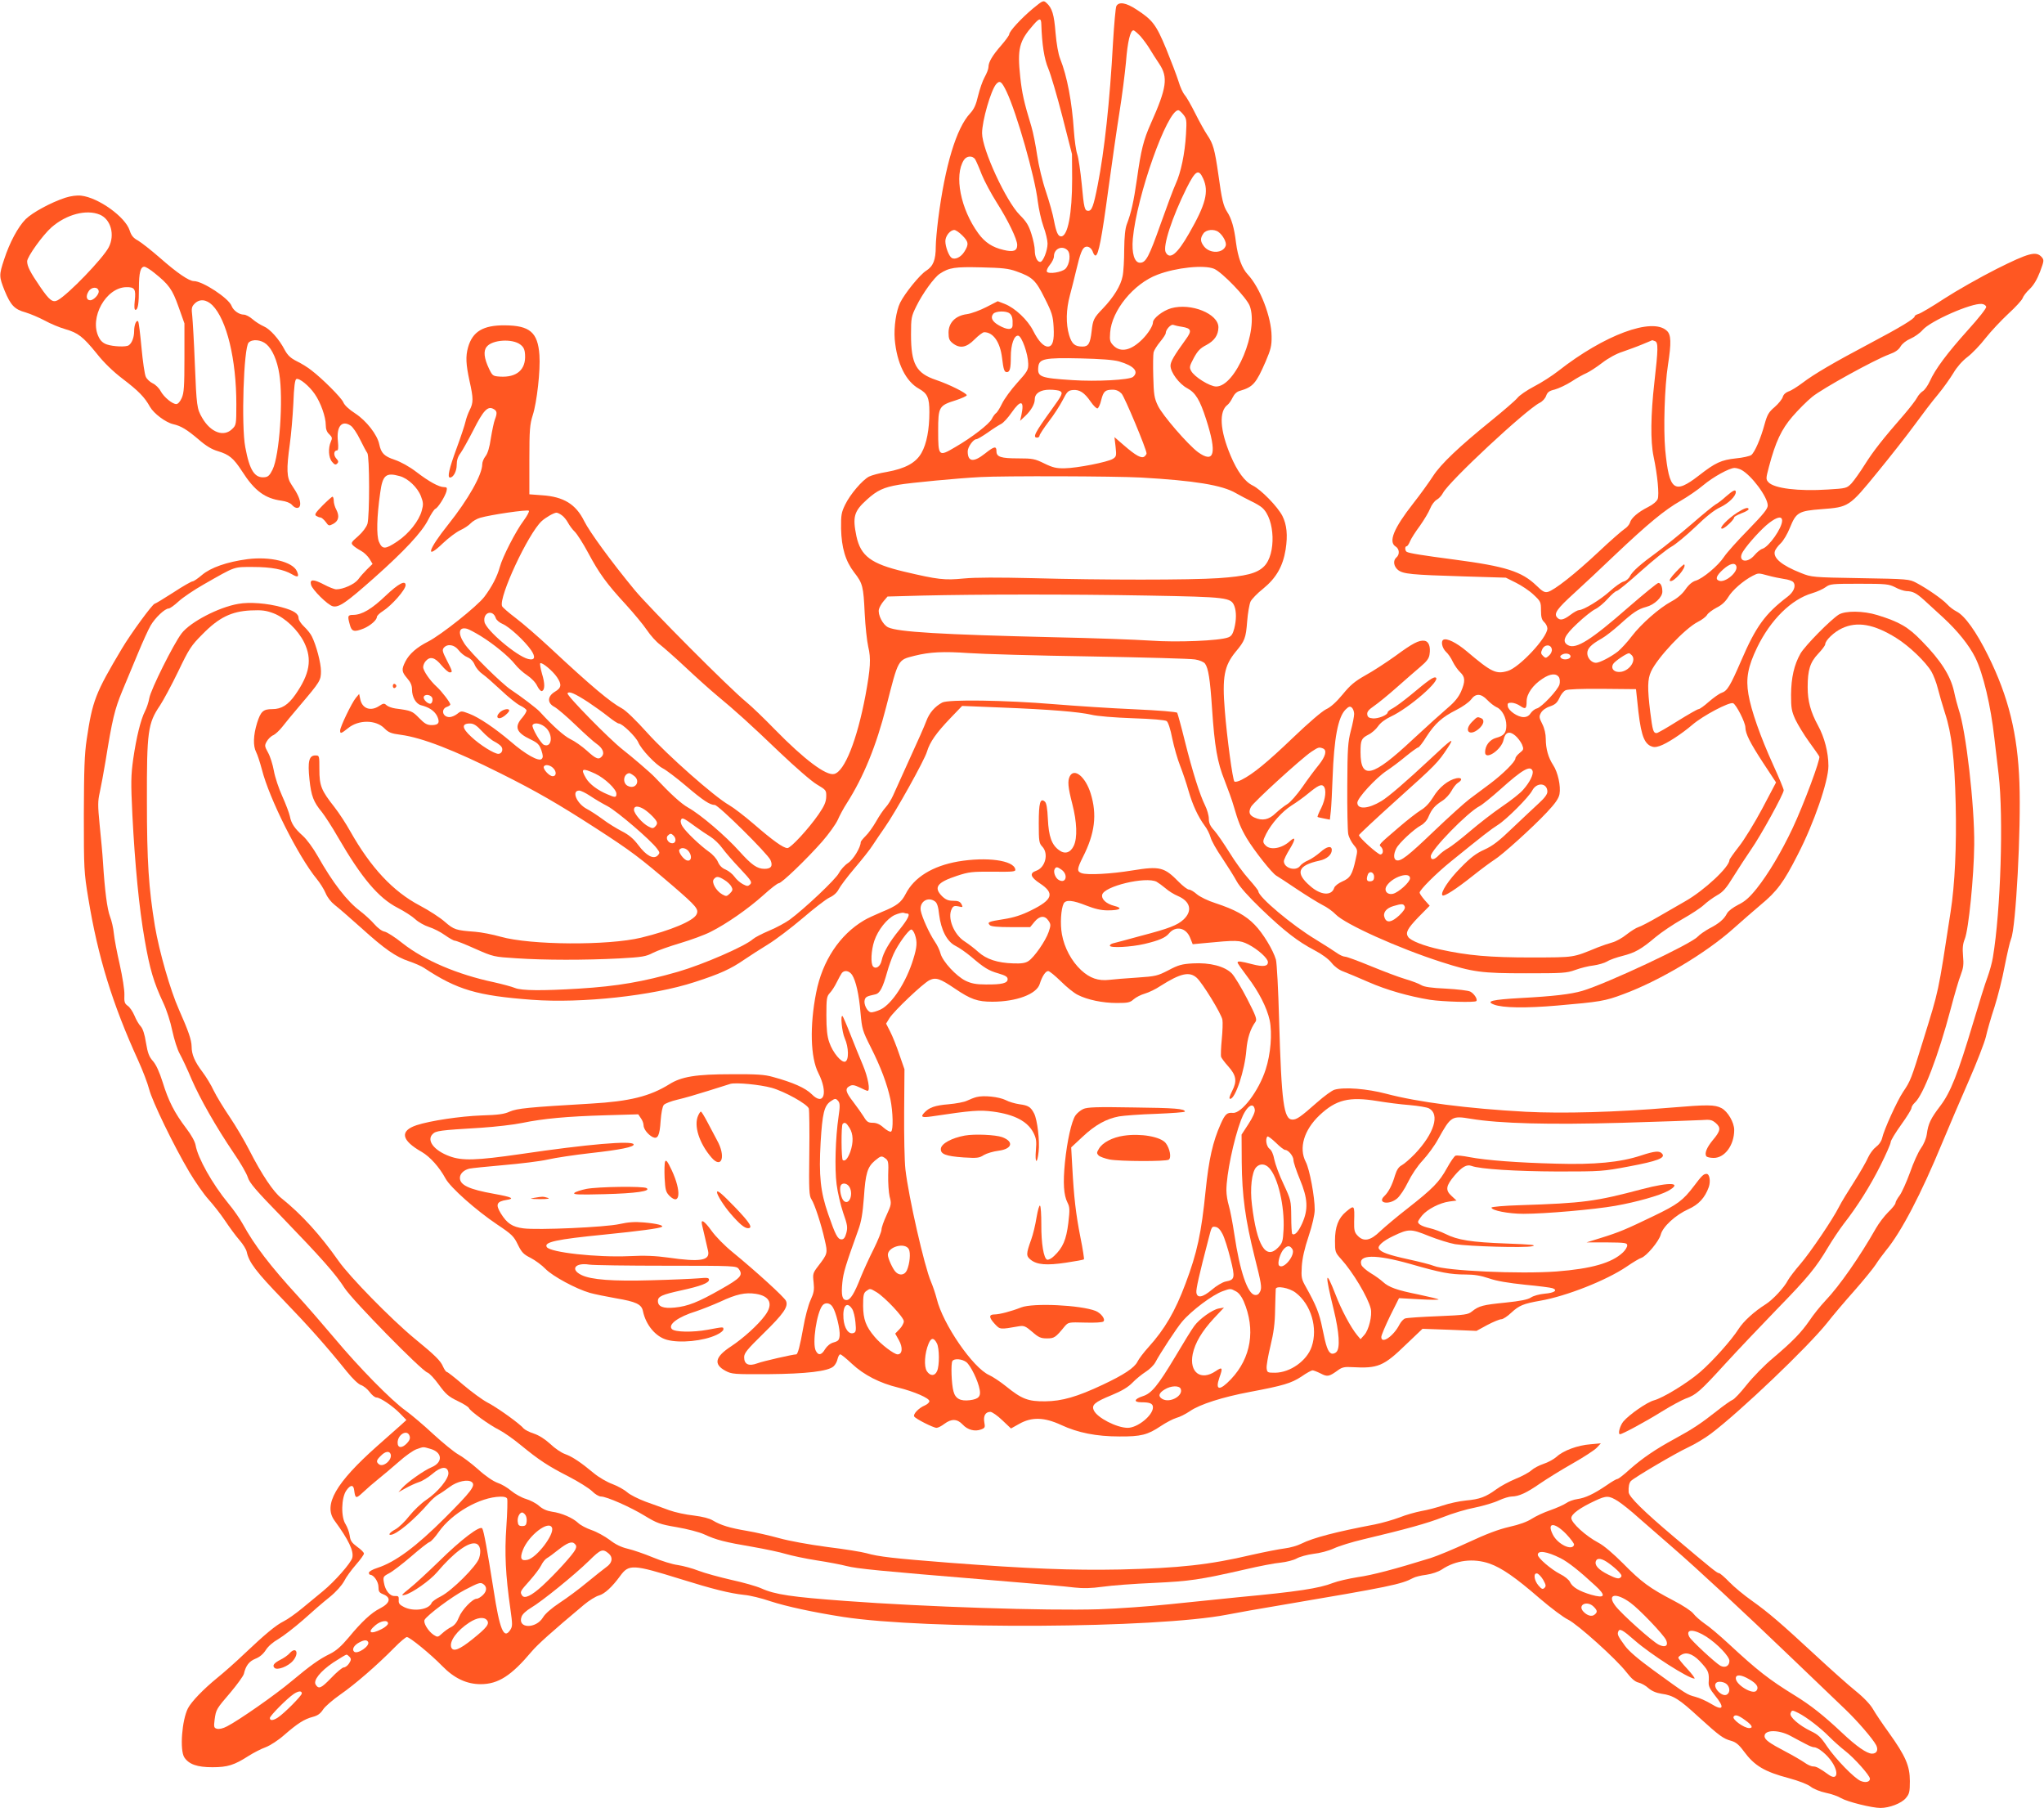 <?xml version="1.0" standalone="no"?>
<!DOCTYPE svg PUBLIC "-//W3C//DTD SVG 20010904//EN"
 "http://www.w3.org/TR/2001/REC-SVG-20010904/DTD/svg10.dtd">
<svg version="1.0" xmlns="http://www.w3.org/2000/svg"
 width="1280pt" height="1132pt" viewBox="0 0 1280 1132"
 preserveAspectRatio="xMidYMid meet">
<g transform="translate(0,1132) scale(0.1,-0.1)"
fill="#ff5722" stroke="none">
<path d="M6469 11267 c-72 -60 -149 -143 -149 -162 0 -6 -23 -38 -50 -69 -56
-64 -80 -105 -80 -136 0 -12 -11 -40 -24 -63 -13 -23 -31 -76 -41 -117 -13
-57 -26 -84 -50 -110 -86 -92 -157 -326 -200 -663 -8 -65 -15 -141 -15 -170 0
-85 -16 -124 -60 -152 -39 -24 -133 -140 -163 -200 -25 -51 -40 -151 -34 -229
13 -150 69 -264 152 -310 53 -30 65 -56 65 -146 0 -109 -17 -198 -49 -255 -35
-63 -102 -99 -218 -120 -45 -7 -95 -21 -111 -29 -42 -22 -118 -111 -149 -175
-24 -49 -27 -65 -26 -151 3 -120 27 -202 82 -274 54 -69 58 -88 66 -258 4 -79
14 -172 22 -207 18 -74 14 -135 -17 -304 -53 -281 -131 -477 -196 -493 -50
-13 -188 91 -372 279 -65 67 -145 144 -178 171 -108 88 -607 590 -699 701
-147 178 -284 366 -317 433 -52 105 -128 152 -263 161 l-80 6 0 215 c0 191 3
222 21 280 26 79 49 283 42 377 -10 142 -60 185 -217 186 -136 1 -202 -39
-230 -138 -16 -57 -13 -107 9 -209 25 -111 25 -137 1 -184 -10 -20 -22 -53
-26 -72 -4 -19 -29 -95 -56 -168 -47 -128 -59 -182 -41 -182 21 0 42 39 42 79
0 29 7 52 24 74 13 18 49 83 81 145 61 121 89 151 124 132 24 -12 26 -26 10
-67 -6 -15 -17 -68 -25 -116 -8 -57 -20 -97 -34 -114 -11 -14 -20 -36 -20 -49
0 -66 -88 -221 -213 -378 -128 -160 -146 -226 -33 -117 36 34 84 70 108 81 24
11 53 30 65 43 12 13 39 29 60 35 65 19 296 53 305 44 4 -4 -11 -32 -33 -62
-49 -65 -132 -227 -149 -290 -16 -59 -49 -123 -97 -187 -45 -59 -270 -238
-352 -280 -71 -36 -117 -76 -142 -124 -26 -51 -24 -65 11 -106 21 -24 30 -44
30 -69 0 -49 25 -92 58 -100 48 -12 81 -34 98 -65 21 -42 12 -59 -32 -59 -29
0 -44 8 -79 44 -43 44 -49 47 -149 60 -21 3 -46 12 -55 20 -15 14 -20 13 -46
-4 -54 -36 -107 -17 -119 42 l-7 33 -21 -25 c-25 -30 -98 -181 -98 -204 0 -22
6 -20 50 15 66 54 175 53 228 -2 25 -25 41 -32 103 -40 133 -18 331 -95 623
-241 224 -112 358 -189 601 -346 215 -139 271 -181 480 -360 147 -127 162
-145 147 -177 -19 -41 -162 -101 -347 -146 -207 -50 -692 -47 -880 6 -49 14
-121 28 -160 31 -121 9 -132 13 -189 62 -29 26 -100 72 -157 102 -169 89 -307
238 -435 464 -26 47 -71 116 -100 153 -82 104 -94 133 -94 236 0 86 0 87 -25
87 -40 0 -49 -37 -37 -151 11 -103 25 -140 78 -204 18 -23 64 -93 101 -158
148 -255 254 -380 373 -441 41 -21 91 -53 110 -71 19 -18 58 -40 86 -49 29 -9
74 -32 100 -51 27 -19 55 -35 63 -35 8 0 66 -23 128 -51 113 -50 116 -50 256
-59 176 -12 431 -12 645 -1 145 8 167 12 211 35 27 14 104 41 171 61 67 20
152 51 189 70 102 51 236 145 330 229 46 42 90 76 98 76 18 0 173 149 271 260
41 47 85 108 98 136 12 28 38 76 57 105 105 165 184 358 247 605 77 301 71
291 177 318 96 24 181 28 338 17 83 -6 425 -16 760 -21 336 -6 632 -14 659
-19 27 -4 55 -16 62 -26 21 -28 32 -99 44 -280 16 -239 33 -338 79 -452 21
-54 47 -125 56 -158 30 -103 44 -138 82 -203 46 -77 158 -219 186 -235 12 -7
69 -44 128 -84 60 -40 131 -84 160 -99 29 -14 66 -41 83 -59 58 -61 393 -212
661 -298 199 -64 252 -71 530 -71 230 0 255 1 310 21 33 12 84 25 114 28 29 4
68 15 85 25 17 11 61 26 97 35 78 20 116 41 206 117 37 31 113 82 168 113 55
31 116 71 135 89 19 18 56 45 82 60 38 21 58 44 104 119 31 50 81 126 109 167
61 87 205 349 205 372 0 8 -30 80 -66 159 -80 176 -138 341 -155 442 -17 100
-3 173 54 292 85 175 215 303 346 341 30 9 68 26 84 38 27 20 41 21 210 21
169 0 185 -2 225 -22 23 -13 55 -23 70 -24 41 -1 62 -12 112 -57 25 -23 78
-72 119 -109 91 -84 162 -173 200 -249 50 -100 98 -304 120 -504 6 -52 18
-156 27 -230 31 -267 13 -852 -36 -1144 -5 -33 -21 -89 -34 -125 -14 -36 -54
-165 -90 -286 -95 -318 -141 -435 -206 -520 -60 -79 -75 -110 -84 -177 -4 -27
-19 -63 -37 -88 -16 -22 -47 -90 -68 -151 -22 -60 -51 -125 -65 -144 -14 -18
-26 -40 -26 -47 0 -8 -21 -34 -46 -58 -25 -25 -59 -70 -76 -100 -101 -178
-229 -362 -318 -455 -31 -33 -76 -89 -99 -124 -52 -75 -103 -128 -229 -235
-52 -43 -125 -118 -164 -167 -38 -48 -78 -91 -89 -94 -10 -4 -56 -36 -101 -72
-95 -75 -149 -111 -263 -173 -118 -64 -201 -121 -278 -189 -37 -34 -72 -61
-78 -61 -6 0 -36 -17 -67 -39 -81 -55 -134 -80 -184 -87 -23 -3 -56 -15 -71
-26 -16 -11 -60 -30 -99 -44 -39 -13 -90 -37 -115 -53 -29 -19 -78 -37 -141
-51 -69 -16 -143 -44 -257 -97 -88 -41 -194 -85 -235 -98 -229 -71 -366 -107
-458 -120 -56 -9 -126 -25 -154 -36 -86 -34 -223 -55 -588 -89 -118 -12 -316
-32 -440 -45 -124 -13 -322 -27 -440 -31 -327 -10 -1089 15 -1585 52 -339 25
-442 40 -528 79 -29 13 -113 37 -187 53 -74 17 -166 42 -205 57 -38 15 -97 31
-131 36 -33 4 -103 26 -156 48 -53 22 -123 46 -157 54 -42 10 -77 27 -114 56
-30 22 -80 50 -113 61 -32 11 -70 31 -84 45 -33 31 -103 62 -164 70 -32 5 -59
17 -81 37 -18 16 -55 35 -82 43 -27 8 -68 31 -91 50 -23 20 -62 43 -87 51 -27
10 -75 42 -122 85 -43 38 -99 80 -124 93 -25 14 -95 71 -155 126 -60 56 -138
122 -174 148 -90 64 -294 272 -446 454 -71 84 -174 203 -229 263 -173 189
-271 317 -344 450 -18 33 -59 92 -91 130 -101 123 -191 284 -205 364 -4 23
-26 64 -60 108 -72 95 -110 169 -146 286 -21 66 -41 110 -61 133 -25 28 -33
51 -44 116 -8 53 -20 88 -33 102 -11 11 -29 42 -39 67 -11 26 -30 54 -43 62
-19 14 -22 24 -20 69 1 30 -12 111 -29 188 -17 74 -34 162 -37 195 -3 33 -14
81 -24 106 -18 47 -33 165 -44 339 -3 52 -13 158 -21 235 -12 123 -12 148 1
205 8 36 24 124 36 195 42 261 57 323 104 437 26 62 71 170 100 240 29 70 64
147 78 171 29 50 90 107 113 107 8 0 36 20 63 45 26 24 97 72 157 106 202 115
184 109 308 109 115 0 192 -15 245 -46 37 -22 46 -16 30 20 -27 59 -168 93
-309 75 -129 -17 -231 -53 -285 -99 -26 -22 -52 -40 -59 -40 -7 0 -62 -31
-121 -70 -59 -38 -112 -70 -116 -70 -13 0 -151 -189 -205 -280 -167 -280 -185
-327 -221 -569 -14 -93 -17 -186 -18 -471 0 -341 1 -362 28 -525 60 -366 151
-661 312 -1014 29 -64 60 -145 69 -181 19 -75 153 -352 252 -519 37 -62 91
-139 119 -170 28 -31 75 -90 103 -132 28 -42 69 -98 91 -123 23 -26 43 -59 46
-74 14 -66 58 -124 224 -296 165 -171 276 -296 404 -455 34 -42 70 -77 87 -83
16 -5 41 -25 55 -44 14 -19 33 -34 42 -34 24 0 102 -53 148 -100 l40 -41 -35
-32 c-20 -18 -87 -77 -149 -132 -259 -230 -338 -368 -266 -466 88 -120 122
-191 111 -233 -8 -32 -110 -148 -183 -208 -32 -26 -91 -75 -131 -108 -40 -33
-92 -70 -115 -81 -50 -25 -117 -81 -247 -204 -52 -50 -129 -118 -170 -151 -87
-71 -161 -148 -183 -190 -38 -75 -52 -261 -23 -307 29 -44 81 -62 176 -62 95
0 137 13 227 71 30 19 78 44 106 54 29 11 80 44 116 76 84 73 126 100 179 114
31 8 48 20 65 46 12 19 61 61 108 94 91 63 232 185 339 294 35 36 71 66 78 66
18 0 150 -108 221 -181 75 -77 153 -114 241 -114 110 0 192 53 319 204 38 45
126 124 329 294 31 26 73 52 92 57 36 10 83 53 134 123 54 74 79 73 375 -19
205 -64 310 -90 401 -100 36 -3 110 -21 165 -40 98 -32 268 -69 455 -98 519
-80 1958 -72 2403 14 60 12 213 39 340 60 685 116 751 130 827 170 12 7 49 16
82 20 35 5 76 19 97 33 88 59 198 72 299 37 76 -27 162 -86 314 -218 70 -60
150 -120 178 -133 59 -29 302 -247 365 -329 32 -41 54 -60 76 -65 17 -4 45
-19 62 -35 21 -18 49 -30 82 -35 74 -10 110 -33 234 -147 130 -118 152 -134
203 -148 28 -8 48 -24 78 -65 67 -91 129 -128 284 -169 59 -16 114 -37 134
-52 18 -15 61 -32 95 -39 35 -7 78 -22 97 -34 40 -23 193 -61 246 -61 56 0
132 29 159 62 22 26 25 39 25 106 0 96 -27 157 -132 304 -40 55 -85 122 -99
147 -16 28 -57 72 -108 113 -45 36 -159 138 -254 226 -214 198 -289 263 -397
340 -47 33 -110 85 -140 116 -30 31 -59 56 -65 56 -12 0 -44 26 -281 226 -192
162 -283 252 -285 281 -2 34 3 58 14 70 23 23 283 176 357 210 41 19 107 58
145 87 184 139 605 541 726 692 35 45 112 136 171 202 59 67 119 141 134 164
15 24 44 63 64 88 96 116 220 353 353 675 41 99 116 274 166 388 50 114 98
238 107 275 8 37 32 121 54 187 21 66 50 181 64 257 15 75 32 151 40 170 30
71 63 690 52 978 -11 304 -68 537 -196 795 -74 150 -146 250 -197 276 -18 9
-45 29 -60 46 -31 33 -125 98 -193 134 -44 23 -53 24 -350 29 -300 5 -306 6
-371 32 -122 48 -178 95 -164 138 3 10 19 32 36 48 17 16 43 60 58 98 39 96
54 105 198 116 171 13 173 14 350 231 82 100 187 234 233 297 46 63 111 149
146 190 34 41 77 102 97 135 21 36 55 75 88 100 29 22 80 75 113 118 34 43 98
111 143 153 45 41 85 85 89 97 4 12 23 38 44 57 25 24 46 59 65 108 26 70 26
74 10 93 -35 38 -80 26 -282 -75 -103 -52 -251 -136 -328 -186 -76 -50 -149
-93 -162 -96 -13 -4 -23 -10 -23 -15 0 -14 -89 -68 -280 -169 -227 -120 -351
-193 -422 -247 -32 -24 -71 -49 -88 -54 -19 -7 -32 -20 -36 -35 -4 -13 -26
-41 -50 -62 -38 -32 -47 -48 -64 -109 -24 -89 -61 -174 -83 -192 -10 -7 -53
-17 -96 -21 -92 -10 -128 -26 -233 -108 -154 -119 -185 -95 -210 161 -12 135
-4 394 17 531 22 141 20 191 -7 215 -91 86 -392 -26 -680 -252 -37 -29 -105
-73 -150 -96 -46 -24 -94 -57 -106 -73 -13 -16 -85 -78 -160 -139 -204 -165
-319 -274 -368 -350 -24 -37 -79 -114 -124 -171 -123 -157 -157 -241 -110
-270 24 -15 26 -50 5 -68 -23 -19 -18 -56 10 -79 33 -25 81 -30 413 -40 l262
-8 64 -32 c34 -17 84 -50 109 -74 45 -42 47 -46 47 -99 0 -42 5 -59 20 -73 11
-10 20 -28 20 -40 0 -57 -175 -244 -248 -266 -74 -22 -102 -8 -258 124 -63 53
-125 84 -146 71 -16 -10 -7 -51 16 -74 14 -12 34 -41 44 -64 11 -22 32 -52 46
-65 32 -30 33 -57 5 -122 -16 -35 -40 -65 -84 -102 -34 -29 -132 -117 -218
-197 -253 -237 -327 -255 -327 -80 0 76 5 87 49 110 21 10 48 34 61 53 15 22
45 44 79 60 116 54 320 232 281 245 -14 5 -46 -18 -155 -109 -44 -36 -95 -74
-112 -83 -18 -9 -33 -21 -33 -26 0 -17 -60 -41 -93 -38 -24 2 -33 8 -35 25 -2
16 8 29 43 53 25 17 90 70 144 118 54 48 121 106 148 129 37 31 52 51 55 75 8
49 -5 82 -31 86 -35 5 -74 -15 -184 -96 -56 -40 -140 -95 -186 -120 -67 -38
-95 -61 -143 -120 -40 -48 -75 -80 -104 -93 -26 -13 -109 -84 -206 -177 -164
-157 -251 -228 -322 -264 -21 -11 -42 -16 -46 -11 -11 11 -47 278 -60 445 -17
209 -4 279 68 367 57 68 64 85 72 190 4 53 14 108 21 124 7 15 42 52 79 81 82
67 124 140 141 246 14 89 7 155 -20 209 -30 59 -135 166 -186 191 -50 24 -97
88 -139 188 -67 159 -74 277 -18 318 8 6 22 26 31 45 11 22 26 37 46 42 82 24
101 46 161 184 32 75 38 98 37 158 -1 120 -72 303 -148 385 -38 40 -63 109
-75 202 -11 91 -28 150 -55 191 -24 37 -34 78 -55 232 -23 161 -33 195 -70
250 -15 22 -49 83 -75 135 -26 52 -56 105 -67 116 -10 12 -28 50 -38 85 -11
35 -46 127 -77 203 -63 152 -85 181 -187 247 -64 42 -109 50 -125 21 -5 -9
-14 -112 -21 -227 -20 -370 -54 -681 -96 -894 -26 -133 -37 -161 -59 -161 -23
0 -27 16 -41 168 -8 80 -20 163 -28 186 -8 23 -17 88 -21 146 -12 181 -42 342
-86 452 -12 30 -23 94 -29 163 -9 114 -21 155 -57 187 -19 17 -22 16 -84 -35z
m52 -99 c4 -125 18 -218 44 -278 15 -36 55 -171 88 -300 l60 -235 1 -155 c0
-218 -27 -360 -69 -360 -19 0 -30 23 -45 100 -6 36 -29 117 -50 180 -22 64
-46 165 -55 227 -9 62 -25 143 -36 180 -47 154 -59 209 -70 311 -19 177 -7
225 82 326 38 44 49 45 50 4z m621 -75 c18 -21 44 -56 57 -78 13 -22 40 -64
60 -94 57 -85 48 -150 -53 -376 -45 -101 -61 -165 -86 -345 -21 -145 -36 -211
-64 -285 -10 -27 -15 -77 -16 -156 0 -64 -4 -140 -10 -168 -11 -59 -56 -132
-124 -203 -57 -59 -62 -70 -70 -142 -9 -77 -20 -96 -57 -96 -48 0 -67 16 -84
72 -21 71 -19 160 5 249 11 41 29 112 40 159 25 106 38 137 57 144 18 7 40 -8
48 -35 4 -10 10 -19 15 -19 19 0 40 112 80 410 23 168 54 386 70 485 16 99 34
241 41 315 10 129 27 200 47 200 5 0 25 -17 44 -37z m-839 -346 c64 -135 178
-534 196 -689 6 -46 21 -116 35 -155 15 -40 26 -88 26 -108 0 -44 -28 -115
-46 -115 -19 0 -34 33 -34 73 0 19 -9 65 -21 102 -17 54 -31 77 -73 119 -86
86 -236 411 -236 512 0 78 55 268 88 307 23 26 34 18 65 -46z m1107 -144 c21
-26 22 -36 17 -123 -7 -122 -32 -240 -64 -310 -14 -30 -56 -143 -94 -250 -74
-209 -93 -245 -130 -245 -35 0 -53 59 -45 150 24 267 215 805 285 805 5 0 19
-12 31 -27z m-1303 -281 c6 -10 25 -53 41 -95 17 -42 59 -120 93 -174 72 -113
129 -231 129 -267 0 -37 -24 -46 -85 -31 -70 16 -117 47 -158 103 -112 153
-153 364 -91 460 17 27 55 29 71 4z m1428 -121 c36 -81 16 -160 -88 -341 -74
-130 -121 -169 -147 -120 -20 37 40 220 131 403 56 111 75 122 104 58z m-1509
-355 c40 -40 42 -56 13 -102 -21 -34 -58 -52 -79 -39 -18 11 -40 70 -40 105 0
32 30 70 56 70 9 0 31 -15 50 -34z m1605 21 c28 -21 51 -65 45 -85 -16 -49
-99 -52 -136 -5 -24 31 -25 51 -4 81 17 25 68 30 95 9z m-946 -114 c22 -22 14
-88 -13 -116 -23 -22 -106 -35 -116 -18 -4 6 4 25 18 42 14 17 26 41 26 54 0
48 52 71 85 38z m-320 -132 c101 -36 121 -55 177 -168 46 -91 52 -111 56 -181
5 -85 -6 -122 -36 -122 -27 0 -59 34 -92 99 -34 68 -114 143 -178 168 l-44 17
-72 -37 c-39 -20 -93 -40 -121 -44 -71 -9 -115 -53 -115 -116 0 -37 5 -49 26
-66 45 -35 86 -28 137 24 25 25 52 45 60 45 57 0 100 -62 112 -160 9 -74 14
-90 30 -90 19 0 25 23 25 96 0 77 21 137 47 132 22 -4 61 -114 62 -175 1 -39
-5 -49 -69 -120 -39 -43 -81 -101 -95 -130 -14 -29 -31 -56 -38 -60 -6 -4 -19
-21 -26 -36 -17 -33 -126 -117 -230 -177 -103 -61 -106 -58 -106 103 0 150 5
158 111 191 36 12 67 26 68 31 1 13 -109 68 -192 96 -125 42 -157 100 -157
284 0 105 2 114 33 177 39 80 112 181 147 204 59 39 95 44 260 40 132 -3 170
-7 220 -25z m1238 16 c51 -22 203 -180 223 -232 58 -153 -88 -505 -210 -505
-40 0 -138 61 -157 98 -12 22 -10 30 17 81 24 44 40 61 79 81 50 27 74 61 75
110 1 85 -171 155 -296 120 -52 -15 -114 -63 -114 -89 0 -21 -30 -69 -66 -105
-71 -71 -136 -85 -181 -40 -22 23 -25 32 -21 82 10 138 147 306 296 362 117
45 292 63 355 37z m4835 -238 c2 -9 -47 -71 -114 -145 -131 -146 -205 -245
-239 -321 -13 -28 -33 -56 -44 -62 -11 -7 -28 -25 -36 -41 -9 -17 -44 -62 -78
-102 -138 -158 -197 -234 -248 -315 -30 -48 -68 -101 -84 -119 -30 -31 -33
-32 -149 -39 -184 -12 -337 7 -372 46 -16 18 -16 23 4 98 41 155 78 233 146
312 35 41 91 97 124 124 65 53 388 231 482 266 39 14 60 29 72 50 11 18 35 37
63 49 25 11 59 35 75 54 50 57 305 169 370 163 14 -1 26 -9 28 -18z m-6116
-41 c16 -13 21 -32 19 -75 -1 -30 -33 -30 -86 0 -42 24 -54 49 -35 72 15 18
80 20 102 3z m1079 -84 c60 -10 65 -24 24 -80 -74 -102 -95 -139 -95 -164 0
-41 54 -114 105 -141 52 -28 79 -73 118 -194 69 -214 52 -280 -51 -206 -63 47
-222 230 -251 291 -23 48 -26 70 -29 183 -2 70 -1 138 2 151 3 13 22 43 41 66
19 23 35 47 35 54 0 22 32 57 47 52 8 -3 32 -9 54 -12z m-4143 -111 c21 -16
28 -30 30 -64 6 -93 -52 -144 -158 -137 -43 3 -46 5 -67 48 -32 67 -37 113
-15 139 34 44 160 52 210 14z m7106 21 c21 -8 20 -48 -4 -259 -23 -202 -25
-368 -5 -463 25 -119 36 -238 26 -266 -6 -15 -29 -35 -59 -50 -64 -32 -108
-70 -115 -99 -4 -12 -19 -30 -34 -39 -15 -10 -89 -74 -163 -144 -146 -137
-277 -240 -317 -250 -20 -5 -33 2 -71 39 -92 89 -193 121 -512 163 -205 27
-286 40 -301 49 -12 8 -12 35 0 35 5 0 14 14 21 31 7 17 35 61 62 97 26 37 55
85 64 108 9 23 27 47 41 55 13 7 31 26 39 42 38 73 519 521 606 565 17 8 34
27 40 43 8 23 19 32 54 40 25 7 72 29 105 50 33 22 75 45 94 53 18 8 63 37 98
64 39 30 90 58 129 70 34 12 90 32 123 46 33 14 61 25 62 26 1 0 8 -3 17 -6z
m-3356 -127 c93 -27 126 -64 87 -97 -23 -19 -230 -30 -379 -20 -202 13 -220
20 -214 82 5 52 38 59 263 54 130 -3 207 -9 243 -19z m-369 -186 c18 -12 14
-22 -54 -116 -105 -145 -120 -175 -90 -175 8 0 15 6 15 13 0 6 26 46 57 87 32
41 71 102 88 135 27 53 34 60 63 63 42 4 73 -16 112 -73 18 -26 37 -44 43 -42
6 2 17 25 23 52 14 55 25 65 72 65 22 0 40 -8 56 -25 19 -21 156 -348 156
-374 0 -5 -6 -13 -13 -19 -18 -15 -54 5 -129 70 l-59 51 7 -60 c6 -57 5 -62
-17 -76 -32 -20 -224 -58 -302 -59 -51 -1 -74 4 -127 30 -59 29 -73 32 -163
32 -110 0 -137 9 -137 45 0 34 -14 31 -72 -15 -72 -57 -108 -52 -108 14 0 27
35 76 54 76 7 0 39 19 72 42 32 23 70 47 84 54 14 7 43 39 65 71 58 83 81 77
61 -17 l-8 -35 32 30 c37 35 60 75 60 105 0 37 35 60 93 60 28 0 58 -4 66 -9z
m4264 -492 c64 -33 167 -171 167 -224 0 -21 -27 -54 -121 -151 -67 -68 -136
-145 -153 -171 -36 -55 -133 -136 -178 -149 -20 -6 -43 -25 -63 -54 -20 -29
-51 -56 -87 -75 -78 -42 -191 -142 -249 -218 -27 -36 -66 -78 -86 -95 -46 -36
-116 -72 -139 -72 -27 0 -54 30 -54 60 0 30 24 55 90 92 25 14 74 53 110 85
86 78 117 99 169 113 51 13 101 61 101 95 0 33 -10 55 -25 55 -7 0 -90 -68
-186 -151 -234 -205 -329 -266 -379 -239 -41 22 -26 59 58 137 42 40 93 80
112 89 19 9 54 38 78 65 24 27 50 49 57 49 7 0 75 56 152 125 76 68 161 136
188 151 28 15 95 71 151 124 67 65 119 107 157 124 52 25 97 69 97 95 0 19
-16 12 -61 -27 -24 -22 -53 -44 -65 -50 -11 -6 -79 -61 -150 -123 -71 -61
-167 -139 -213 -173 -110 -80 -158 -123 -174 -154 -6 -14 -24 -29 -39 -33 -16
-4 -55 -32 -88 -62 -59 -53 -164 -117 -192 -117 -8 0 -32 -13 -54 -30 -44 -33
-66 -37 -84 -15 -20 24 1 54 109 152 53 48 168 156 256 240 205 194 309 280
409 337 45 26 108 69 141 97 63 53 165 109 197 109 11 0 29 -5 41 -11z m-3758
-49 c333 -19 509 -47 595 -98 25 -14 68 -37 95 -50 28 -13 58 -31 69 -41 81
-71 88 -291 12 -367 -44 -44 -113 -62 -286 -74 -177 -12 -731 -12 -1165 0
-212 5 -357 5 -429 -2 -122 -12 -163 -7 -375 43 -206 49 -271 97 -298 222 -25
122 -15 156 66 229 64 58 105 77 200 93 69 12 371 41 511 48 146 8 836 6 1005
-3z m-3627 -236 c12 -8 30 -30 39 -47 9 -17 28 -43 43 -57 14 -14 52 -73 83
-131 69 -129 116 -194 236 -324 50 -55 110 -127 132 -160 22 -33 59 -74 82
-91 23 -18 96 -82 162 -144 66 -62 153 -140 194 -174 116 -96 207 -178 394
-357 99 -94 200 -182 233 -201 57 -34 59 -36 58 -76 -1 -33 -11 -57 -48 -111
-64 -92 -174 -211 -195 -211 -26 0 -92 48 -210 150 -57 49 -127 103 -155 119
-92 52 -387 313 -513 453 -71 79 -134 140 -159 153 -71 38 -191 138 -446 376
-75 70 -173 155 -218 189 -45 34 -84 68 -86 75 -22 56 163 453 248 532 25 23
77 53 93 53 6 0 21 -7 33 -16z m7642 -34 c0 -46 -82 -163 -123 -176 -12 -3
-35 -22 -50 -40 -49 -58 -111 -37 -71 24 32 50 118 144 163 178 51 39 81 44
81 14z m-287 -284 c14 -36 -69 -107 -108 -92 -25 9 -17 32 25 70 41 37 74 46
83 22z m200 -60 c29 -8 73 -17 99 -21 25 -3 52 -12 58 -20 19 -23 3 -62 -37
-92 -139 -106 -197 -185 -289 -399 -69 -159 -87 -190 -123 -202 -15 -5 -51
-31 -80 -56 -28 -25 -57 -46 -64 -46 -7 0 -66 -34 -132 -75 -65 -41 -124 -75
-131 -75 -21 0 -25 16 -40 133 -18 148 -17 204 5 252 39 86 212 270 293 311
26 13 52 33 58 44 6 11 33 31 59 45 33 16 56 38 74 67 25 42 93 102 153 133
36 18 34 18 97 1z m-3883 -125 c497 -9 519 -12 540 -66 13 -35 13 -86 -1 -141
-9 -34 -18 -48 -38 -55 -55 -21 -320 -32 -486 -20 -88 6 -358 16 -600 21 -716
17 -981 33 -1043 62 -34 16 -66 80 -58 113 3 13 17 37 30 52 l24 28 219 6
c343 8 917 9 1413 0z m-4085 -142 c4 -11 23 -28 43 -36 41 -17 138 -106 178
-164 30 -44 23 -66 -19 -55 -72 18 -264 181 -273 232 -11 60 53 81 71 23z
m-95 -111 c84 -52 177 -129 215 -177 17 -22 51 -53 76 -69 27 -18 54 -46 63
-67 10 -20 23 -34 29 -32 20 6 20 48 1 109 -9 32 -14 61 -11 65 10 9 78 -47
105 -87 31 -46 28 -67 -13 -91 -48 -29 -49 -71 -3 -95 17 -9 77 -60 132 -113
56 -54 115 -107 133 -119 37 -26 50 -57 33 -77 -20 -24 -37 -18 -95 35 -30 27
-77 60 -103 72 -39 19 -109 81 -192 172 -18 20 -118 96 -180 137 -58 38 -253
231 -291 288 -44 66 -37 108 16 94 11 -3 49 -23 85 -45z m-138 -89 c13 -17 37
-37 55 -44 21 -9 37 -26 46 -48 8 -19 30 -45 48 -57 19 -13 71 -59 116 -101
45 -43 99 -86 119 -96 21 -10 39 -23 41 -30 2 -6 -10 -27 -26 -46 -52 -58 -38
-94 50 -136 46 -22 56 -32 69 -68 11 -34 12 -45 2 -55 -18 -18 -102 29 -194
109 -98 83 -198 151 -259 174 -50 19 -51 19 -76 -1 -14 -11 -36 -20 -48 -20
-45 0 -56 52 -14 65 10 4 19 10 19 14 0 12 -54 83 -85 111 -42 38 -85 100 -85
123 0 11 7 29 17 39 27 30 57 22 97 -27 21 -25 44 -45 52 -45 20 0 18 6 -18
76 -27 53 -30 64 -19 78 23 27 67 20 93 -15z m6846 5 c2 -11 -6 -29 -18 -39
-19 -17 -22 -17 -37 -2 -14 13 -15 21 -5 42 15 32 55 32 60 -1z m117 -44 c0
-18 -43 -26 -59 -10 -8 8 -7 13 4 20 21 14 55 8 55 -10z m383 8 c30 -30 -9
-93 -64 -104 -43 -8 -71 19 -51 50 12 18 82 65 98 66 3 0 10 -5 17 -12z m-455
-139 c5 -9 7 -28 3 -44 -9 -34 -111 -143 -142 -151 -13 -3 -30 -17 -39 -30
-10 -16 -25 -24 -44 -24 -37 0 -95 40 -99 68 -3 18 1 22 23 22 15 0 39 -9 55
-20 33 -23 40 -18 40 29 0 46 39 102 99 141 49 33 87 36 104 9z m490 -149 c19
-194 37 -256 81 -280 19 -9 32 -10 59 -1 45 15 137 75 205 133 66 57 231 144
255 135 19 -7 77 -120 77 -152 1 -40 29 -95 109 -218 l83 -126 -87 -165 c-48
-90 -114 -197 -146 -237 -32 -41 -59 -79 -59 -84 0 -43 -156 -189 -275 -257
-38 -22 -115 -66 -170 -98 -55 -32 -111 -61 -125 -65 -14 -4 -47 -25 -74 -46
-27 -22 -67 -44 -90 -50 -22 -6 -63 -20 -91 -31 -159 -65 -140 -62 -410 -63
-268 0 -402 12 -576 50 -102 22 -186 55 -201 79 -18 26 -4 52 63 122 l72 73
-32 36 c-17 20 -31 40 -31 46 0 17 104 121 197 196 200 162 250 201 293 228
53 33 193 173 215 215 28 54 95 49 95 -7 0 -16 -17 -39 -52 -71 -28 -26 -102
-95 -164 -154 -87 -84 -126 -114 -179 -138 -51 -23 -86 -49 -148 -113 -75 -75
-129 -158 -114 -173 9 -10 83 37 191 123 54 43 114 87 133 99 48 29 241 203
329 297 54 57 75 88 80 115 9 49 -10 137 -40 182 -30 46 -46 101 -46 164 0 30
-8 66 -22 93 -20 40 -21 47 -8 70 9 16 31 32 56 40 32 11 45 22 59 52 9 22 27
44 39 49 13 7 101 10 231 9 l210 -2 8 -75z m-6570 -6 c39 -26 95 -66 125 -90
30 -24 60 -44 67 -44 22 0 107 -83 122 -118 19 -45 108 -139 154 -163 20 -10
85 -59 144 -109 109 -93 151 -120 181 -120 23 0 332 -306 349 -345 16 -37 4
-55 -37 -55 -46 0 -80 23 -158 110 -87 97 -243 230 -320 273 -46 26 -110 85
-210 191 -24 26 -143 128 -201 173 -83 65 -352 339 -345 352 9 15 44 0 129
-55z m-975 22 c2 -10 -1 -23 -7 -29 -14 -14 -57 25 -46 43 11 17 49 8 53 -14z
m6606 -9 c17 -18 43 -38 58 -45 34 -14 61 -65 61 -114 0 -47 -15 -65 -64 -78
-40 -11 -69 -48 -69 -90 0 -54 104 16 116 79 10 47 36 56 72 26 16 -13 35 -39
43 -56 12 -30 11 -33 -14 -53 -15 -12 -27 -27 -27 -34 0 -21 -79 -99 -159
-159 -42 -31 -100 -75 -130 -97 -30 -23 -129 -112 -220 -199 -165 -158 -210
-193 -237 -183 -18 7 -18 39 0 74 17 34 111 121 154 144 20 11 39 32 48 55 20
47 39 69 86 99 21 13 46 41 57 61 11 21 29 44 40 51 32 19 26 36 -9 29 -51
-11 -109 -57 -145 -118 -23 -37 -50 -66 -78 -82 -23 -14 -85 -62 -137 -107
-132 -113 -126 -108 -112 -122 17 -17 15 -48 -4 -48 -16 0 -134 106 -134 121
0 4 107 104 238 222 243 218 257 232 318 325 47 71 27 58 -112 -73 -149 -139
-260 -235 -304 -261 -81 -49 -150 -54 -150 -10 0 29 114 153 182 199 29 19 84
60 121 91 38 31 73 56 78 56 5 0 29 30 52 68 54 83 98 122 187 167 38 19 79
48 92 65 29 40 62 39 102 -3z m-834 -87 c0 -15 -9 -62 -21 -106 -18 -70 -21
-110 -22 -344 -1 -146 2 -282 6 -302 4 -21 20 -51 34 -68 25 -30 26 -33 13
-88 -21 -98 -35 -120 -84 -141 -25 -11 -47 -28 -51 -40 -16 -52 -85 -47 -151
12 -95 82 -77 129 58 158 47 10 78 37 78 67 0 29 -31 23 -71 -13 -23 -20 -58
-44 -77 -52 -20 -8 -43 -24 -50 -34 -26 -37 -102 -15 -102 29 0 9 16 43 36 75
38 62 39 84 1 50 -49 -45 -121 -58 -151 -27 -20 20 -20 27 3 73 34 66 99 139
158 177 32 20 78 53 103 74 62 51 84 62 98 48 20 -20 13 -81 -14 -137 -15 -28
-25 -54 -23 -56 2 -2 20 -6 41 -10 l36 -7 6 54 c3 29 8 123 11 208 9 248 34
380 81 427 20 20 28 22 39 13 8 -7 15 -25 15 -40z m-5461 -109 c25 -27 60 -56
77 -64 17 -9 36 -22 42 -30 16 -18 5 -47 -17 -47 -26 0 -115 55 -170 107 -59
54 -62 83 -8 83 23 0 41 -11 76 -49z m402 20 c44 -45 34 -124 -14 -105 -20 7
-80 111 -72 124 12 20 57 10 86 -19z m4863 -127 c28 -11 17 -50 -26 -104 -24
-29 -70 -91 -103 -139 -33 -47 -75 -95 -94 -106 -19 -11 -51 -37 -73 -57 -42
-41 -83 -49 -132 -27 -33 15 -39 34 -22 67 16 30 313 301 378 345 44 29 48 30
72 21z m-4822 -121 c24 -22 24 -53 -1 -53 -22 0 -64 47 -55 61 8 14 36 10 56
-8z m6135 -19 c8 -21 -17 -72 -58 -118 -17 -21 -77 -68 -133 -106 -56 -38
-146 -108 -201 -155 -55 -47 -116 -94 -135 -105 -19 -10 -46 -30 -59 -44 -29
-31 -51 -34 -51 -7 0 39 229 274 306 314 16 8 75 56 130 105 137 123 187 152
201 116z m-5870 -18 c60 -28 133 -97 133 -126 0 -24 -7 -25 -55 -4 -61 25
-113 64 -135 101 -36 61 -25 67 57 29z m241 -12 c47 -32 13 -91 -38 -64 -33
18 -26 74 10 79 3 1 16 -6 28 -15z m-273 -127 c28 -19 77 -48 110 -65 60 -32
270 -212 309 -265 19 -25 19 -28 4 -44 -26 -25 -71 -1 -121 66 -31 41 -59 64
-102 86 -33 17 -87 50 -120 75 -33 24 -78 54 -100 65 -64 34 -98 115 -48 115
10 0 41 -15 68 -33z m328 -78 c28 -14 76 -59 88 -81 6 -11 4 -21 -7 -32 -13
-14 -19 -14 -43 -1 -38 19 -91 81 -91 105 0 22 20 26 53 9z m334 -116 c29 -21
70 -49 92 -62 22 -14 55 -45 73 -70 18 -25 68 -83 112 -129 70 -75 77 -85 64
-99 -14 -13 -19 -13 -46 1 -17 9 -40 29 -52 46 -12 17 -37 37 -55 45 -23 9
-39 25 -49 48 -8 20 -33 48 -58 65 -52 37 -140 120 -163 156 -10 14 -15 33
-11 41 7 19 17 14 93 -42z m-139 -55 c19 -19 15 -48 -8 -48 -25 0 -44 32 -28
48 15 15 21 15 36 0z m98 -103 c19 -29 12 -58 -12 -53 -22 4 -58 53 -50 67 12
19 45 12 62 -14z m4289 -155 c0 -18 -6 -26 -22 -28 -24 -3 -29 11 -17 43 10
25 39 14 39 -15z m225 -9 c0 -24 -71 -88 -106 -97 -37 -9 -60 20 -40 50 36 56
146 91 146 47z m-4293 -11 c17 -10 37 -29 43 -41 10 -18 9 -25 -9 -43 -20 -19
-23 -20 -48 -6 -39 22 -69 76 -53 95 16 20 29 19 67 -5z m4260 -167 c4 -11 -7
-28 -35 -55 -47 -43 -78 -49 -91 -15 -13 31 8 60 55 74 54 16 64 15 71 -4z
m-6232 -3314 c5 -14 0 -28 -16 -45 -31 -33 -59 -32 -59 3 0 52 61 86 75 42z
m128 -80 c78 -21 83 -85 9 -116 -46 -19 -148 -91 -182 -128 l-25 -28 45 25
c25 14 62 31 83 38 21 6 59 30 84 51 55 48 96 51 101 8 4 -36 -66 -122 -140
-171 -30 -20 -77 -65 -105 -100 -27 -35 -66 -72 -86 -83 -32 -17 -48 -35 -32
-35 37 0 147 92 241 200 16 19 43 43 59 52 17 9 48 31 71 48 46 35 115 50 139
30 25 -21 -4 -59 -170 -225 -179 -179 -310 -276 -422 -312 -29 -9 -53 -23 -53
-30 0 -7 4 -13 8 -13 22 0 52 -43 52 -76 0 -28 5 -36 27 -45 55 -21 48 -56
-18 -90 -53 -26 -115 -84 -195 -181 -47 -56 -79 -84 -117 -103 -68 -33 -122
-72 -242 -172 -101 -85 -329 -244 -403 -282 -26 -14 -51 -19 -64 -15 -18 5
-20 11 -14 57 9 64 10 66 101 172 41 49 78 100 82 114 12 52 33 79 72 95 26
10 49 29 65 54 15 24 46 51 80 70 30 18 99 71 154 119 54 49 128 113 166 143
41 33 76 73 91 100 12 25 46 71 74 103 28 32 51 64 50 70 0 7 -19 26 -42 42
-34 25 -43 38 -47 70 -3 22 -15 53 -25 70 -31 45 -28 168 4 213 26 37 45 37
49 1 7 -53 11 -54 55 -13 23 22 67 60 97 84 30 24 88 73 128 108 40 36 90 71
110 78 46 16 40 16 85 3z m-247 -33 c13 -35 -46 -86 -73 -64 -19 15 -16 26 12
53 27 28 53 32 61 11z m730 -280 c3 -8 1 -87 -5 -174 -12 -168 -5 -305 25
-515 14 -100 14 -110 -1 -133 -40 -61 -66 3 -104 251 -40 252 -61 369 -71 385
-13 21 -132 -69 -270 -205 -69 -67 -152 -144 -185 -170 -52 -42 -56 -47 -30
-41 44 10 158 90 202 142 105 124 199 193 244 179 26 -8 34 -46 19 -92 -17
-50 -169 -202 -239 -238 -29 -14 -55 -33 -58 -41 -16 -42 -112 -57 -173 -26
-28 14 -35 23 -33 44 1 23 -2 26 -24 25 -31 -2 -61 34 -69 85 -6 34 -4 38 32
57 22 11 83 58 138 105 54 47 106 88 116 91 10 3 36 32 58 64 83 117 256 217
385 220 24 1 40 -4 43 -13z m6956 -15 c25 -16 83 -62 128 -103 46 -40 140
-122 210 -183 167 -145 434 -393 754 -700 144 -138 294 -282 334 -320 74 -71
170 -182 191 -222 15 -30 4 -53 -26 -53 -32 0 -98 46 -187 130 -118 111 -197
173 -296 234 -164 101 -236 158 -415 324 -55 51 -122 108 -150 126 -27 19 -59
47 -71 63 -12 16 -65 51 -125 82 -148 77 -201 116 -314 231 -62 62 -121 113
-156 131 -79 42 -169 124 -169 154 0 25 53 64 150 109 70 33 86 32 142 -3z
m-6843 -85 c7 -8 11 -27 9 -43 -2 -22 -8 -28 -28 -28 -20 0 -26 6 -28 28 -3
27 12 57 28 57 4 0 13 -6 19 -14z m168 -82 c15 -41 -94 -185 -152 -200 -42
-10 -51 8 -31 60 35 92 163 191 183 140z m6351 -39 c29 -31 52 -61 49 -68 -12
-39 -101 3 -132 63 -41 79 8 82 83 5z m-6205 -97 c-14 -30 -121 -148 -205
-226 -70 -64 -114 -85 -129 -61 -14 22 -12 25 47 91 31 35 64 78 73 97 9 19
25 39 36 45 11 6 41 28 67 49 61 48 89 59 107 41 11 -10 12 -19 4 -36z m210
-26 c27 -24 21 -58 -15 -83 -18 -13 -73 -57 -122 -97 -49 -41 -126 -98 -172
-128 -50 -33 -91 -69 -103 -90 -44 -74 -162 -72 -135 3 5 16 29 38 59 56 68
40 273 206 363 294 75 74 86 78 125 45z m5959 -28 c48 -24 121 -82 218 -172
70 -64 62 -82 -26 -57 -74 22 -117 47 -132 79 -6 14 -34 37 -63 51 -56 29
-139 100 -139 120 0 30 58 21 142 -21z m304 -33 c21 -15 49 -39 62 -53 19 -21
20 -27 9 -36 -11 -9 -28 -5 -76 19 -62 31 -87 59 -77 85 8 22 39 17 82 -15z
m-412 -103 c17 -31 19 -39 8 -50 -11 -11 -18 -8 -38 15 -28 33 -33 80 -8 75 9
-2 26 -20 38 -40z m-6638 -26 c24 -16 24 -43 -1 -68 -13 -13 -31 -24 -40 -24
-26 0 -93 -70 -111 -116 -12 -31 -27 -50 -48 -61 -17 -8 -43 -27 -58 -41 -26
-24 -28 -24 -53 -8 -34 23 -66 76 -56 94 17 30 171 145 251 187 89 46 98 49
116 37z m7185 -118 c55 -40 205 -197 222 -232 17 -36 -4 -50 -45 -30 -40 19
-232 191 -271 242 -58 75 2 88 94 20z m-231 -24 c24 -24 25 -34 5 -50 -17 -14
-46 -6 -70 20 -38 42 24 71 65 30z m-6931 -84 c19 -23 0 -47 -91 -120 -81 -65
-120 -80 -132 -51 -14 38 36 106 113 156 49 32 92 37 110 15z m-619 -21 c0 -8
-18 -24 -40 -35 -70 -36 -94 -22 -39 24 34 29 79 35 79 11z m7807 -106 c99
-87 337 -239 374 -239 6 0 -14 27 -45 61 -31 33 -56 64 -56 70 0 5 11 14 25
21 34 16 77 -4 125 -60 39 -44 44 -57 40 -118 -1 -22 10 -43 39 -79 64 -78 53
-101 -24 -53 -28 17 -72 37 -99 44 -52 14 -51 13 -263 167 -96 70 -153 119
-177 152 -46 63 -49 72 -42 90 8 21 28 10 103 -56z m449 23 c69 -45 144 -123
144 -151 0 -32 -26 -46 -56 -31 -32 18 -181 156 -195 181 -27 51 29 51 107 1z
m-8381 -32 c15 -25 -68 -81 -88 -61 -15 15 1 41 34 58 30 16 46 16 54 3z
m-115 -95 c10 -12 9 -20 -4 -40 -9 -14 -24 -25 -33 -25 -9 0 -45 -30 -79 -66
-63 -65 -78 -72 -97 -42 -17 26 28 83 109 138 42 27 79 50 84 50 4 0 13 -7 20
-15z m8765 -140 c47 -27 61 -50 44 -71 -22 -27 -129 37 -129 78 0 26 35 23 85
-7z m-141 -31 c19 -19 21 -48 3 -62 -29 -25 -97 45 -70 71 12 13 51 7 67 -9z
m-8924 -57 c0 -14 -109 -124 -150 -151 -29 -19 -50 -21 -50 -3 0 14 109 124
150 151 29 19 50 21 50 3z m9373 -123 c51 -26 138 -93 192 -148 28 -28 73 -68
100 -89 56 -43 155 -154 155 -174 0 -20 -27 -27 -58 -14 -40 17 -156 136 -211
217 -38 57 -56 74 -101 95 -74 36 -136 90 -127 112 8 21 10 21 50 1z m-335
-44 c44 -31 53 -50 26 -50 -33 0 -108 55 -98 71 9 16 30 10 72 -21z m283 -98
c30 -16 72 -39 94 -50 21 -12 46 -22 55 -22 25 0 82 -46 112 -92 45 -67 33
-118 -19 -81 -60 43 -79 53 -99 53 -12 0 -36 11 -55 25 -19 13 -70 43 -114 66
-105 55 -135 76 -135 99 0 40 87 41 161 2z"/>
<path d="M10880 8111 c-61 -39 -120 -101 -96 -101 16 0 76 56 76 71 0 4 20 15
45 25 25 9 45 21 45 25 0 16 -24 9 -70 -20z"/>
<path d="M10494 7738 c-31 -33 -44 -53 -35 -56 24 -8 105 87 88 104 -2 2 -26
-19 -53 -48z"/>
<path d="M3129 6859 c-31 -31 -8 -50 28 -23 15 11 29 26 31 32 6 20 -37 13
-59 -9z"/>
<path d="M9218 6800 c-53 -54 -17 -93 41 -45 34 29 40 59 15 69 -23 9 -23 9
-56 -24z"/>
<path d="M1814 969 c-10 -12 -36 -30 -56 -40 -43 -22 -54 -37 -39 -52 17 -17
86 9 116 45 40 47 20 92 -21 47z"/>
<path d="M409 10082 c-91 -30 -205 -92 -248 -134 -48 -48 -101 -147 -135 -252
-33 -99 -32 -108 3 -196 38 -92 62 -117 131 -136 30 -9 84 -32 120 -51 36 -20
94 -44 129 -54 80 -23 111 -47 197 -153 44 -56 102 -112 161 -157 100 -76 139
-116 172 -176 24 -42 98 -98 146 -109 49 -11 86 -34 158 -95 48 -42 84 -63
122 -74 70 -21 98 -44 151 -126 78 -122 143 -170 247 -184 29 -4 55 -14 65
-26 24 -28 52 -25 52 6 0 28 -16 64 -55 121 -30 44 -32 96 -10 254 8 58 18
172 22 253 4 108 10 150 19 154 19 7 80 -43 115 -94 37 -53 69 -143 69 -194 0
-26 7 -45 22 -58 18 -18 20 -24 10 -46 -18 -40 -15 -100 7 -126 16 -19 22 -21
32 -12 10 10 9 17 -5 32 -19 21 -16 51 5 51 7 0 9 18 5 58 -10 91 24 134 80
97 14 -9 40 -48 59 -87 19 -39 39 -76 45 -84 15 -17 15 -396 1 -444 -7 -21
-30 -52 -58 -77 -44 -38 -47 -43 -32 -58 8 -8 31 -24 50 -34 19 -10 42 -33 53
-50 l19 -32 -34 -33 c-19 -19 -44 -47 -56 -64 -23 -30 -94 -62 -137 -62 -12 0
-47 14 -79 31 -65 34 -89 33 -79 -3 8 -31 104 -126 136 -134 38 -9 82 21 257
176 192 171 301 287 341 367 17 34 37 64 44 67 17 6 61 77 70 110 5 22 3 26
-15 26 -32 0 -94 34 -175 96 -43 33 -96 62 -134 75 -66 22 -85 41 -97 97 -12
60 -81 148 -150 193 -39 25 -68 52 -75 70 -12 29 -133 150 -202 202 -20 16
-60 41 -89 55 -40 20 -58 38 -76 71 -35 68 -93 132 -132 148 -20 9 -51 28 -69
44 -18 16 -43 29 -55 29 -30 0 -66 26 -77 55 -18 48 -181 155 -236 155 -30 0
-104 50 -213 146 -54 47 -115 95 -137 108 -30 16 -42 32 -52 63 -27 85 -196
206 -304 218 -27 3 -64 -2 -99 -13z m216 -106 c69 -29 96 -126 56 -204 -36
-70 -255 -297 -320 -332 -31 -16 -51 -1 -108 82 -63 92 -83 130 -83 162 0 28
98 165 153 213 93 81 218 114 302 79z m342 -365 c91 -73 112 -102 151 -212
l37 -104 0 -215 c0 -181 -3 -221 -17 -252 -10 -23 -24 -38 -34 -38 -25 0 -77
43 -98 81 -10 19 -32 41 -50 49 -17 8 -37 27 -43 41 -7 14 -19 96 -27 183 -8
87 -17 160 -21 164 -11 11 -25 -22 -25 -61 0 -39 -14 -76 -34 -89 -17 -12 -97
-8 -136 5 -24 8 -41 23 -52 47 -60 120 45 310 173 312 52 1 61 -12 53 -84 -4
-37 -3 -58 4 -58 16 0 22 38 22 138 0 95 10 132 34 132 8 0 36 -17 63 -39z
m-349 -113 c4 -20 -31 -58 -53 -58 -24 0 -29 27 -10 56 18 29 58 30 63 2z
m712 -89 c90 -91 150 -338 150 -620 0 -125 -1 -131 -25 -154 -53 -54 -136 -23
-189 69 -33 57 -35 71 -46 341 -5 132 -13 265 -16 296 -6 49 -4 59 15 78 31
31 73 27 111 -10z m338 -244 c37 -31 68 -102 81 -186 26 -159 1 -512 -42 -599
-17 -35 -28 -46 -49 -48 -63 -7 -95 42 -122 188 -26 134 -10 624 21 655 23 23
77 19 111 -10z m835 -826 c52 -14 112 -71 133 -126 15 -39 16 -52 5 -91 -17
-63 -81 -144 -153 -192 -76 -51 -94 -51 -115 -2 -16 39 -14 154 8 307 15 111
36 128 122 104z"/>
<path d="M2020 8155 c-45 -46 -52 -57 -40 -65 8 -5 20 -10 27 -10 6 0 20 -12
32 -27 19 -27 21 -27 48 -13 34 19 40 48 19 89 -9 16 -16 41 -16 56 0 14 -4
25 -8 25 -4 0 -32 -25 -62 -55z"/>
<path d="M2415 7590 c-88 -84 -148 -119 -202 -120 -36 0 -38 -6 -22 -62 11
-43 27 -47 87 -23 42 18 82 53 82 72 0 7 17 24 38 37 56 36 142 134 142 162 0
34 -46 9 -125 -66z"/>
<path d="M1492 7539 c-123 -21 -301 -114 -355 -185 -51 -67 -193 -352 -202
-405 -4 -24 -16 -61 -27 -82 -27 -53 -54 -163 -74 -301 -14 -103 -15 -143 -5
-349 16 -311 42 -582 77 -781 32 -184 56 -266 117 -396 20 -42 45 -119 56
-174 12 -55 32 -119 47 -145 14 -25 48 -97 74 -159 53 -122 151 -295 266 -465
41 -59 79 -126 86 -149 10 -34 52 -83 212 -247 249 -258 337 -357 394 -446 49
-76 481 -517 519 -529 12 -4 44 -38 72 -77 43 -59 61 -74 117 -101 36 -17 68
-37 71 -45 7 -18 128 -106 189 -136 29 -15 89 -57 135 -95 116 -95 171 -131
300 -197 62 -32 127 -73 146 -91 18 -19 44 -34 56 -34 36 0 185 -66 275 -121
76 -46 94 -53 200 -71 65 -11 142 -31 172 -45 75 -35 131 -49 302 -78 80 -14
175 -34 210 -45 34 -10 122 -29 193 -40 72 -11 155 -27 185 -35 65 -17 209
-31 865 -85 270 -22 524 -44 565 -50 54 -6 102 -5 175 5 55 8 199 19 320 24
228 11 285 19 575 85 85 20 184 39 220 42 36 4 80 15 100 26 19 11 67 24 105
29 39 4 96 19 128 34 32 15 116 41 185 57 265 63 400 100 499 139 57 23 147
50 201 60 53 11 120 31 149 45 28 13 64 24 80 24 46 1 93 23 178 82 44 30 136
87 205 126 69 39 136 83 150 98 l25 27 -65 -6 c-80 -6 -170 -39 -212 -78 -18
-16 -55 -36 -83 -45 -27 -9 -61 -27 -75 -40 -14 -13 -58 -37 -98 -53 -41 -17
-95 -46 -122 -66 -66 -48 -103 -62 -190 -70 -41 -4 -106 -18 -144 -31 -38 -13
-99 -29 -135 -35 -36 -7 -98 -24 -137 -40 -40 -15 -110 -35 -155 -44 -242 -46
-385 -83 -459 -120 -25 -13 -72 -26 -105 -30 -33 -4 -125 -22 -205 -40 -268
-63 -453 -83 -825 -92 -302 -6 -579 5 -1067 42 -356 28 -445 38 -522 60 -28 8
-139 26 -246 39 -113 15 -239 38 -300 55 -58 16 -149 37 -203 46 -107 18 -163
35 -213 65 -21 13 -64 24 -120 31 -48 5 -117 20 -153 33 -36 13 -103 38 -149
54 -45 17 -97 43 -115 59 -18 16 -60 39 -92 51 -33 12 -85 42 -115 67 -83 69
-135 104 -182 121 -23 8 -64 36 -92 63 -33 30 -70 54 -103 65 -28 9 -57 24
-65 33 -23 29 -170 134 -228 163 -30 16 -97 65 -149 109 -52 45 -98 81 -103
81 -5 0 -15 15 -23 32 -15 37 -49 71 -180 178 -145 120 -405 385 -475 485
-116 165 -232 292 -358 393 -50 39 -124 150 -199 297 -31 61 -87 156 -125 212
-38 56 -83 130 -100 165 -16 35 -48 87 -70 116 -49 65 -68 110 -68 159 -1 43
-19 95 -80 233 -53 119 -123 362 -150 522 -39 237 -50 405 -50 783 -1 436 6
486 82 598 21 32 73 128 114 213 68 142 81 162 152 233 103 105 181 143 302
149 70 3 95 0 143 -18 73 -28 153 -104 192 -183 51 -105 35 -197 -56 -327 -45
-64 -86 -90 -144 -90 -57 0 -72 -14 -95 -86 -24 -78 -26 -144 -6 -183 8 -15
24 -64 36 -109 46 -182 227 -543 344 -686 19 -23 44 -62 55 -88 11 -27 35 -57
57 -74 21 -16 95 -80 164 -142 148 -134 218 -183 302 -211 35 -12 77 -30 93
-41 209 -138 332 -174 677 -200 311 -23 755 25 1018 111 158 51 226 82 310
140 37 25 105 69 151 97 46 28 142 101 213 161 71 61 147 120 170 131 27 12
48 32 58 52 9 18 53 77 99 131 46 54 98 119 114 145 17 26 51 76 76 112 65 92
248 419 264 474 18 60 58 117 147 210 l73 76 245 -10 c305 -12 485 -27 564
-45 35 -9 145 -18 259 -22 122 -4 204 -11 213 -18 9 -6 24 -51 35 -109 11 -53
33 -130 49 -170 16 -41 40 -111 53 -158 26 -90 60 -162 101 -218 15 -19 31
-52 37 -73 5 -21 38 -79 73 -130 34 -51 75 -116 91 -146 19 -34 72 -94 153
-172 145 -139 229 -204 334 -259 48 -25 88 -55 107 -79 19 -24 48 -45 74 -54
23 -9 94 -38 157 -66 114 -50 252 -89 385 -111 80 -12 280 -18 290 -8 10 10
-13 46 -37 59 -12 7 -81 15 -153 19 -92 4 -137 11 -155 22 -14 9 -59 26 -100
38 -41 12 -138 49 -216 81 -78 32 -150 59 -161 59 -11 0 -35 11 -54 25 -19 13
-76 50 -127 81 -150 90 -362 268 -362 304 0 5 -27 39 -59 75 -32 35 -87 110
-121 166 -35 56 -78 119 -96 139 -26 28 -34 47 -34 74 0 20 -11 58 -24 84 -32
64 -78 209 -127 405 -22 90 -44 168 -47 174 -4 6 -112 15 -267 22 -143 6 -370
21 -505 32 -301 25 -663 31 -700 10 -46 -25 -80 -64 -99 -115 -10 -28 -57
-134 -104 -236 -46 -102 -93 -205 -104 -230 -11 -25 -32 -59 -46 -74 -15 -16
-42 -56 -61 -90 -19 -33 -48 -74 -65 -90 -17 -17 -31 -34 -31 -39 0 -32 -46
-109 -80 -131 -20 -13 -46 -42 -57 -63 -19 -38 -213 -221 -306 -290 -26 -19
-84 -51 -130 -70 -45 -19 -91 -43 -102 -53 -48 -44 -310 -158 -468 -204 -219
-63 -379 -91 -622 -106 -229 -14 -359 -13 -400 4 -19 8 -79 24 -132 36 -228
48 -438 138 -572 244 -46 37 -97 70 -113 73 -17 3 -43 23 -64 47 -19 22 -59
59 -88 81 -84 63 -172 178 -266 344 -29 51 -69 106 -94 128 -51 46 -72 76 -81
123 -4 19 -25 75 -47 124 -22 48 -46 120 -53 160 -7 39 -23 90 -36 113 -22 40
-23 45 -9 70 9 16 27 34 42 40 14 7 38 30 54 50 16 21 67 83 114 138 124 146
130 155 130 213 0 50 -29 161 -57 217 -8 17 -30 44 -49 62 -19 18 -34 41 -34
51 0 30 -29 49 -106 70 -89 25 -202 34 -272 21z"/>
<path d="M11515 7472 c-51 -32 -211 -194 -240 -244 -40 -71 -58 -150 -59 -258
0 -83 3 -102 27 -155 16 -33 54 -96 86 -140 32 -44 61 -85 64 -92 9 -14 -99
-304 -168 -450 -70 -148 -151 -284 -224 -376 -46 -57 -73 -81 -116 -102 -32
-16 -62 -39 -70 -54 -18 -36 -51 -64 -110 -94 -27 -15 -61 -38 -74 -52 -43
-47 -570 -294 -722 -339 -71 -21 -181 -34 -388 -45 -176 -10 -220 -20 -165
-41 54 -21 200 -23 396 -6 266 23 299 28 413 71 228 84 519 258 690 411 55 49
132 116 170 148 104 86 145 142 233 315 101 195 192 460 192 555 0 85 -25 180
-65 253 -46 84 -65 153 -65 240 0 108 15 156 66 210 24 25 44 52 44 59 0 24
55 77 105 100 95 45 201 26 339 -60 81 -50 186 -151 221 -211 13 -22 31 -69
40 -105 9 -36 29 -105 45 -155 42 -127 60 -282 67 -570 6 -261 -5 -503 -32
-675 -80 -521 -71 -478 -172 -805 -75 -243 -79 -253 -125 -321 -37 -55 -121
-239 -132 -291 -5 -20 -20 -41 -38 -54 -16 -12 -38 -41 -49 -65 -10 -24 -49
-92 -87 -152 -38 -59 -81 -129 -95 -157 -40 -80 -179 -285 -244 -361 -33 -38
-67 -83 -76 -99 -23 -46 -96 -124 -141 -152 -70 -44 -138 -106 -168 -153 -44
-70 -166 -206 -243 -272 -79 -68 -231 -161 -288 -176 -44 -12 -153 -88 -191
-132 -22 -27 -36 -80 -21 -80 14 0 159 78 260 141 61 38 131 75 153 83 63 22
91 47 245 216 78 85 223 238 322 340 198 203 247 263 323 391 28 47 72 112 97
145 86 110 166 237 231 367 35 70 64 136 64 146 0 10 29 58 65 108 36 50 65
97 65 105 0 8 9 23 21 34 53 47 148 296 224 584 24 91 52 188 64 217 16 42 19
65 14 117 -4 49 -2 75 11 107 24 60 57 389 59 589 3 243 -52 718 -97 847 -7
21 -21 73 -30 116 -22 97 -83 193 -201 313 -86 89 -140 120 -279 163 -88 27
-199 28 -241 3z"/>
<path d="M2460 7025 c0 -9 5 -15 11 -13 6 2 11 8 11 13 0 5 -5 11 -11 13 -6 2
-11 -4 -11 -13z"/>
<path d="M6700 6461 c-16 -30 -12 -70 15 -175 29 -112 33 -212 9 -262 -21 -44
-56 -54 -92 -27 -46 33 -65 86 -70 195 -3 67 -9 101 -19 109 -29 25 -38 -7
-38 -136 0 -114 2 -125 23 -147 40 -44 18 -130 -39 -150 -44 -15 -36 -40 23
-79 94 -62 81 -102 -55 -169 -58 -29 -107 -45 -171 -55 -96 -15 -106 -19 -87
-38 8 -8 50 -12 132 -12 l120 0 27 33 c32 39 65 42 88 7 15 -22 15 -29 1 -70
-19 -56 -90 -158 -126 -182 -19 -13 -44 -17 -96 -15 -98 3 -168 26 -218 71
-23 21 -61 50 -84 65 -70 43 -113 151 -82 207 8 16 17 19 41 14 28 -7 29 -6
19 14 -9 16 -21 21 -52 21 -31 0 -47 7 -70 29 -54 55 -31 86 93 127 76 25 95
27 226 26 129 -1 143 0 140 15 -11 57 -180 79 -358 49 -160 -28 -276 -99 -329
-204 -27 -52 -55 -74 -149 -112 -42 -18 -93 -41 -112 -53 -152 -90 -260 -253
-299 -452 -41 -208 -36 -407 14 -504 62 -123 35 -210 -42 -132 -39 39 -118 74
-243 108 -52 15 -103 18 -260 17 -222 0 -313 -15 -389 -63 -121 -75 -247 -107
-491 -121 -395 -23 -461 -30 -508 -50 -34 -16 -74 -21 -176 -24 -135 -5 -321
-33 -407 -61 -108 -36 -96 -95 33 -168 51 -30 109 -94 148 -166 31 -57 191
-199 325 -289 90 -60 103 -73 128 -125 24 -49 36 -61 80 -83 29 -15 71 -46 93
-69 45 -46 191 -125 278 -150 28 -8 102 -23 164 -34 124 -21 159 -37 168 -79
18 -88 80 -162 151 -181 80 -22 228 -8 310 31 24 11 43 26 43 34 0 17 4 17
-99 -2 -93 -17 -204 -15 -223 4 -28 28 38 77 152 112 36 12 104 39 151 60 100
47 156 59 222 49 89 -14 111 -64 58 -135 -42 -58 -137 -144 -213 -194 -101
-66 -111 -112 -35 -153 40 -21 52 -22 267 -21 240 2 376 18 410 49 11 10 22
30 25 46 4 16 11 29 17 29 6 0 39 -27 74 -60 74 -69 173 -120 289 -148 100
-25 195 -66 195 -85 0 -8 -13 -20 -29 -27 -37 -15 -75 -55 -66 -69 9 -15 120
-71 140 -71 9 0 31 11 49 25 44 33 80 32 114 -4 31 -34 77 -46 116 -31 24 9
26 13 20 45 -7 40 7 65 38 65 10 0 44 -23 74 -52 l55 -52 52 29 c78 44 156 42
262 -7 105 -49 221 -72 365 -72 135 -1 177 10 259 65 33 22 77 45 97 51 21 5
58 24 85 42 61 43 206 89 377 121 207 39 258 54 322 96 31 22 63 39 69 39 7 0
30 -9 52 -20 42 -22 52 -20 111 23 22 16 40 20 85 17 162 -9 197 5 338 142
l103 98 169 -6 169 -7 68 37 c38 20 77 36 88 36 10 0 38 18 61 40 51 47 76 57
183 76 162 28 413 127 540 213 39 27 81 52 92 55 33 11 111 104 122 146 13 50
93 123 173 159 65 29 104 72 128 139 12 36 5 82 -14 82 -19 0 -30 -11 -79 -76
-69 -91 -103 -116 -255 -189 -172 -83 -215 -101 -328 -136 l-90 -28 128 0
c116 -1 127 -3 127 -19 0 -10 -12 -30 -27 -44 -70 -66 -197 -102 -416 -119
-232 -17 -692 4 -768 35 -19 8 -90 26 -159 41 -123 27 -172 44 -185 66 -11 17
26 50 90 80 96 46 110 46 223 0 56 -22 129 -45 164 -51 90 -14 435 -24 483
-13 31 8 -3 11 -160 17 -222 8 -308 22 -383 60 -28 14 -72 30 -98 36 -48 11
-74 25 -74 40 0 5 12 23 26 40 33 39 110 79 170 87 l45 6 -31 29 c-40 36 -36
63 19 128 46 54 76 71 106 60 52 -20 278 -34 540 -35 273 0 284 1 448 32 176
33 228 53 206 79 -16 20 -45 18 -133 -11 -130 -43 -291 -58 -531 -51 -240 6
-438 21 -543 41 -40 8 -79 12 -87 9 -8 -3 -32 -38 -54 -78 -48 -87 -88 -128
-245 -251 -66 -51 -144 -117 -173 -144 -61 -60 -104 -68 -142 -27 -19 20 -22
34 -21 87 3 105 2 106 -51 62 -48 -40 -69 -95 -69 -181 0 -70 1 -74 38 -115
73 -80 169 -240 186 -311 10 -42 -12 -133 -40 -164 l-24 -27 -21 25 c-40 48
-100 161 -135 253 -65 167 -69 138 -12 -93 35 -144 41 -241 17 -265 -8 -9 -23
-13 -31 -10 -22 9 -34 43 -57 158 -19 95 -39 144 -102 257 -29 51 -31 61 -27
130 3 50 17 113 43 190 23 69 38 135 38 165 1 77 -32 255 -56 300 -45 87 -11
200 86 292 104 98 185 118 363 89 54 -9 145 -21 200 -25 56 -5 111 -14 123
-21 69 -37 32 -157 -88 -284 -31 -32 -68 -64 -83 -72 -19 -10 -31 -28 -42 -63
-18 -62 -41 -105 -67 -130 -47 -44 29 -58 80 -15 17 14 48 60 68 102 22 45 59
101 93 137 31 34 74 92 95 131 81 146 86 149 206 129 181 -30 492 -38 950 -25
239 7 461 15 495 17 54 4 64 2 89 -19 33 -29 30 -49 -21 -109 -35 -43 -51 -80
-39 -98 3 -6 24 -11 47 -11 69 0 128 80 128 175 0 47 -40 116 -80 137 -42 22
-89 22 -315 3 -346 -29 -678 -38 -911 -26 -366 20 -674 60 -874 113 -118 31
-261 43 -323 25 -15 -4 -65 -40 -110 -80 -102 -90 -126 -107 -153 -107 -55 0
-69 105 -84 625 -5 187 -14 356 -20 377 -18 61 -81 165 -133 218 -56 58 -124
95 -245 135 -48 15 -98 40 -117 56 -18 16 -40 29 -49 29 -10 0 -38 22 -64 48
-91 93 -118 100 -291 72 -133 -22 -282 -30 -318 -17 -30 11 -29 26 8 100 76
149 90 267 49 399 -32 103 -101 161 -130 109z m-53 -586 c44 -31 29 -90 -16
-65 -22 11 -37 52 -26 69 8 15 17 14 42 -4z m596 -76 c12 -7 37 -25 56 -41 19
-17 53 -38 77 -48 79 -34 93 -93 36 -147 -39 -36 -89 -56 -269 -103 -87 -24
-166 -45 -175 -47 -10 -3 -18 -9 -18 -14 0 -16 133 -9 218 11 89 21 131 39
152 65 42 51 108 37 133 -27 l16 -40 63 6 c216 21 230 20 285 -7 60 -31 123
-87 123 -111 0 -27 -29 -31 -99 -13 -73 19 -91 21 -91 10 0 -5 28 -44 61 -88
72 -94 123 -195 140 -273 17 -82 6 -213 -25 -308 -43 -135 -152 -278 -206
-272 -36 3 -48 -7 -76 -70 -49 -110 -74 -220 -94 -416 -27 -268 -53 -389 -126
-583 -65 -174 -130 -285 -232 -398 -30 -33 -61 -74 -69 -91 -19 -38 -85 -82
-217 -144 -161 -76 -256 -103 -361 -104 -107 -1 -146 14 -245 94 -36 29 -83
60 -105 70 -102 45 -291 320 -329 478 -8 31 -24 79 -36 107 -41 94 -141 534
-160 703 -6 51 -9 213 -8 360 l2 267 -32 92 c-17 51 -43 116 -57 143 l-26 51
21 34 c28 45 210 218 251 238 40 19 66 10 159 -53 99 -67 141 -82 234 -82 150
0 277 47 297 111 15 49 37 81 53 81 8 0 43 -29 79 -64 36 -36 83 -74 106 -85
60 -31 156 -51 245 -51 70 0 83 3 105 23 15 13 46 29 71 36 24 7 68 28 96 47
126 80 182 93 228 52 35 -31 155 -226 161 -263 3 -16 1 -72 -4 -123 -5 -51 -7
-101 -4 -110 4 -9 23 -35 44 -58 51 -57 57 -93 25 -155 -17 -34 -21 -49 -12
-49 32 0 91 178 101 305 6 74 25 133 57 177 11 15 3 37 -52 144 -36 70 -79
141 -96 159 -45 45 -137 69 -244 63 -69 -4 -91 -10 -153 -43 -68 -35 -79 -38
-197 -46 -69 -4 -146 -11 -173 -14 -69 -8 -122 10 -177 61 -60 56 -105 140
-120 224 -12 65 -6 159 11 193 14 25 57 21 142 -13 54 -21 92 -30 134 -30 78
0 98 14 41 28 -50 13 -81 41 -76 69 10 54 274 117 341 82z m-1388 -123 c13 -9
21 -33 26 -82 12 -97 49 -169 102 -196 23 -11 67 -42 97 -67 83 -71 110 -88
173 -106 44 -13 57 -21 57 -36 0 -25 -36 -34 -136 -33 -62 0 -91 6 -127 23
-59 29 -143 120 -157 170 -5 21 -22 56 -37 77 -34 51 -79 150 -87 192 -10 55
44 91 89 58z m-174 -76 c22 0 5 -35 -50 -103 -62 -76 -100 -142 -110 -191 -8
-37 -35 -56 -53 -38 -17 17 -13 101 7 161 23 68 79 139 128 162 23 10 48 16
55 14 8 -3 18 -5 23 -5z m48 -131 c16 -46 14 -78 -10 -155 -44 -144 -133 -280
-205 -315 -24 -11 -51 -19 -61 -17 -23 4 -46 52 -38 78 6 19 13 22 66 34 29 6
47 41 75 141 9 33 27 83 39 110 26 59 95 155 112 155 6 0 16 -14 22 -31z
m-393 -253 c24 -38 43 -121 53 -239 9 -100 12 -111 64 -214 63 -125 102 -229
123 -326 16 -79 19 -193 4 -202 -6 -4 -26 7 -46 24 -24 22 -45 31 -69 31 -28
0 -37 6 -56 38 -13 20 -42 62 -66 93 -48 62 -53 83 -22 99 16 9 29 7 63 -9 23
-12 45 -21 49 -21 18 0 3 84 -29 160 -20 47 -55 133 -78 192 -23 59 -46 111
-49 115 -16 16 -5 -98 13 -138 25 -56 27 -137 3 -146 -23 -9 -78 56 -100 121
-13 37 -18 83 -18 168 0 105 2 119 21 140 12 12 32 43 44 68 12 25 27 51 32
58 17 20 46 14 64 -12z m-504 -707 c82 -23 224 -102 233 -130 3 -10 5 -136 3
-281 -3 -232 -1 -266 14 -288 20 -31 61 -156 83 -255 19 -82 18 -85 -42 -163
-33 -43 -34 -49 -28 -101 5 -47 2 -65 -19 -111 -14 -30 -35 -108 -46 -174 -20
-112 -34 -166 -44 -166 -20 0 -210 -43 -243 -56 -54 -20 -83 -7 -83 38 0 26
18 48 119 147 129 126 159 170 143 206 -11 24 -188 185 -332 303 -52 42 -108
99 -135 137 -44 61 -68 76 -59 37 2 -9 10 -44 18 -77 8 -33 17 -72 20 -87 14
-61 -48 -71 -250 -42 -79 11 -146 14 -244 9 -201 -9 -495 23 -516 57 -19 31
58 48 361 78 219 22 345 39 359 48 16 9 -31 21 -112 28 -57 5 -98 2 -152 -10
-87 -20 -514 -39 -603 -27 -69 9 -102 31 -141 94 -34 56 -26 74 36 84 54 8 34
18 -77 38 -158 28 -215 55 -215 100 0 26 25 50 60 58 14 3 110 13 214 22 104
9 229 24 277 35 48 11 168 29 266 40 190 21 276 39 271 55 -8 25 -288 1 -708
-61 -278 -40 -366 -43 -446 -13 -97 36 -144 99 -105 138 21 21 40 24 306 40
88 6 203 19 255 30 131 27 279 41 521 48 l206 6 16 -24 c10 -13 17 -33 17 -44
0 -24 27 -58 56 -74 33 -16 45 7 51 101 4 51 11 89 20 100 8 9 47 24 86 33 40
9 126 34 192 55 66 21 129 41 140 44 38 9 184 -5 257 -25z m418 -84 c10 -13
11 -32 1 -98 -19 -129 -25 -323 -12 -422 6 -50 25 -130 41 -178 27 -76 29 -92
20 -127 -8 -29 -16 -40 -30 -40 -24 0 -38 26 -84 159 -48 139 -59 238 -47 450
11 179 22 227 62 255 29 20 33 20 49 1z m2608 -54 c2 -13 -13 -48 -40 -89
l-43 -66 1 -171 c2 -213 22 -359 81 -596 41 -162 46 -190 35 -214 -9 -19 -18
-25 -34 -23 -45 6 -94 149 -128 378 -11 74 -27 156 -35 182 -8 26 -15 68 -15
95 0 99 45 316 91 439 32 86 79 121 87 65z m-2538 -113 c24 -39 25 -90 5 -149
-16 -43 -32 -62 -47 -53 -10 6 -11 218 -1 227 13 13 23 7 43 -25z m2728 -138
c20 0 52 -39 52 -64 0 -13 18 -67 40 -120 50 -120 54 -188 14 -277 -24 -53
-48 -78 -62 -64 -3 3 -6 52 -6 108 -1 100 -2 104 -48 203 -27 56 -52 125 -58
154 -6 33 -17 58 -30 67 -19 14 -28 62 -13 77 4 3 27 -14 53 -39 25 -25 51
-45 58 -45z m-2502 -54 c17 -13 19 -25 16 -103 -1 -48 3 -109 9 -135 12 -44
11 -51 -19 -116 -18 -38 -32 -79 -32 -92 0 -12 -22 -66 -48 -119 -27 -53 -63
-132 -81 -176 -41 -105 -66 -145 -90 -145 -27 0 -34 30 -26 110 6 62 21 110
99 327 20 54 28 104 36 206 10 151 22 190 69 230 38 31 41 32 67 13z m2402
-59 c55 -58 97 -239 90 -385 -4 -74 -7 -85 -34 -113 -77 -80 -133 11 -164 267
-13 103 -1 205 26 235 23 25 56 24 82 -4z m-2632 -114 c31 -42 5 -122 -31 -93
-17 14 -30 73 -21 95 7 20 36 19 52 -2z m2340 -300 c12 -23 34 -92 49 -153 31
-123 28 -133 -30 -144 -19 -4 -57 -26 -87 -52 -57 -48 -91 -54 -96 -17 -3 20
18 114 74 328 22 87 22 87 46 83 15 -2 30 -17 44 -45z m-1965 -94 c13 -24 6
-92 -12 -133 -14 -31 -48 -35 -72 -8 -18 20 -47 84 -47 105 0 51 107 80 131
36z m2402 0 c22 -35 -55 -131 -83 -103 -13 13 7 81 31 105 22 22 37 21 52 -2z
m739 -93 c191 -55 251 -66 347 -66 53 0 95 -7 145 -24 48 -17 122 -29 226 -40
85 -8 163 -18 173 -22 34 -13 10 -29 -49 -34 -33 -3 -71 -13 -87 -24 -20 -13
-64 -22 -160 -32 -140 -14 -165 -20 -209 -55 -24 -20 -44 -23 -212 -30 -102
-4 -194 -10 -206 -14 -11 -3 -27 -21 -36 -38 -37 -73 -114 -126 -114 -78 0 10
25 69 55 131 l56 112 127 -7 c70 -4 124 -4 121 -1 -3 3 -60 17 -127 31 -135
27 -185 45 -222 79 -14 13 -48 38 -77 55 -29 18 -55 41 -58 52 -21 65 88 67
307 5z m-4659 -11 c426 0 439 -1 453 -20 29 -39 14 -56 -111 -127 -144 -82
-208 -107 -290 -115 -72 -7 -105 6 -105 41 0 29 25 40 148 67 119 26 172 46
172 66 0 13 -11 14 -67 9 -38 -3 -169 -9 -293 -12 -243 -7 -378 3 -439 33 -72
35 -39 79 49 65 25 -4 242 -7 483 -7z m3941 -169 c96 -73 140 -221 100 -338
-30 -88 -134 -162 -229 -163 -47 0 -50 1 -53 28 -2 15 9 78 24 140 20 83 28
141 29 227 2 63 3 121 4 129 2 23 85 8 125 -23z m-2624 3 c53 -33 170 -157
170 -182 0 -11 -12 -34 -27 -49 l-27 -28 23 -41 c26 -46 22 -89 -8 -89 -22 0
-105 63 -144 110 -55 65 -71 109 -72 193 0 66 3 81 19 93 25 18 24 18 66 -7z
m2249 6 c18 -9 36 -32 49 -62 76 -177 47 -355 -79 -488 -71 -75 -101 -72 -73
9 23 63 19 70 -23 41 -93 -63 -167 -8 -144 107 15 71 58 143 133 224 l63 67
-34 -6 c-40 -8 -120 -65 -152 -109 -14 -18 -67 -104 -119 -192 -109 -182 -149
-231 -204 -248 -55 -18 -59 -38 -8 -38 54 0 72 -8 72 -32 0 -50 -96 -128 -158
-128 -68 0 -191 63 -212 109 -16 34 4 52 112 96 63 26 103 50 130 78 21 22 58
52 83 68 24 15 51 42 60 59 29 55 133 214 167 254 59 70 191 169 256 192 47
17 48 17 81 -1z m-2525 -98 c21 -31 48 -141 44 -180 -3 -27 -8 -34 -37 -42
-22 -6 -41 -22 -54 -42 -22 -38 -42 -42 -58 -11 -24 44 5 240 42 285 17 20 47
16 63 -10z m122 -12 c9 -13 18 -51 21 -84 5 -51 3 -62 -11 -67 -31 -12 -59 28
-64 90 -6 79 21 111 54 61z m531 -216 c16 -30 17 -140 1 -174 -14 -32 -43 -32
-64 0 -19 30 -14 112 11 172 16 39 33 39 52 2z m185 -118 c27 -22 73 -116 83
-172 8 -43 -7 -59 -62 -66 -58 -7 -90 9 -102 55 -13 46 -17 174 -7 190 11 18
61 14 88 -7z m1342 -167 c17 -43 -66 -90 -114 -64 -29 16 -25 37 13 60 40 25
92 26 101 4z"/>
<path d="M6115 4451 c-16 -4 -43 -15 -60 -23 -16 -8 -68 -18 -114 -22 -86 -7
-123 -20 -154 -54 -24 -26 -13 -31 48 -22 253 38 299 41 384 30 134 -18 216
-61 253 -133 17 -34 20 -52 15 -109 -7 -82 8 -92 17 -10 8 68 -8 201 -28 240
-21 41 -37 51 -92 58 -27 4 -66 15 -86 26 -43 21 -138 31 -183 19z"/>
<path d="M6783 4376 c-17 -8 -39 -26 -49 -41 -24 -37 -51 -156 -65 -292 -13
-130 -8 -206 16 -253 14 -28 15 -43 5 -128 -13 -105 -34 -154 -89 -206 -16
-16 -36 -26 -44 -23 -21 8 -37 102 -36 221 0 60 -3 112 -8 117 -5 5 -14 -28
-22 -74 -7 -45 -22 -107 -33 -137 -33 -92 -33 -104 -3 -128 39 -31 99 -36 220
-18 60 9 110 18 113 21 2 2 -7 64 -22 137 -29 148 -41 252 -51 439 l-7 125 72
67 c79 74 148 112 228 127 29 5 134 13 232 16 99 4 180 10 180 14 0 18 -62 23
-325 26 -228 4 -286 2 -312 -10z"/>
<path d="M6042 4210 c-82 -15 -146 -50 -150 -81 -4 -35 29 -48 143 -56 83 -5
97 -4 126 15 19 11 60 23 92 27 86 11 98 57 23 85 -42 15 -171 21 -234 10z"/>
<path d="M7037 4209 c-70 -10 -133 -43 -155 -81 -15 -25 -15 -29 -2 -43 9 -8
40 -19 69 -25 66 -12 351 -13 370 -1 18 12 7 70 -19 104 -32 40 -156 62 -263
46z"/>
<path d="M6395 3134 c-63 -25 -137 -44 -167 -44 -37 0 -36 -19 2 -60 33 -35
31 -35 151 -14 31 5 41 1 83 -35 40 -35 54 -41 92 -41 46 0 54 5 111 75 23 26
24 27 128 24 62 -2 109 1 115 7 14 14 -15 52 -49 66 -95 37 -391 51 -466 22z"/>
<path d="M4372 4335 c-29 -63 7 -174 83 -262 65 -76 92 7 35 108 -16 30 -44
82 -62 117 -18 34 -35 62 -39 62 -3 0 -11 -11 -17 -25z"/>
<path d="M4165 4047 c-4 -10 -5 -56 -3 -103 4 -75 8 -88 30 -111 68 -67 76 28
15 159 -27 57 -36 69 -42 55z"/>
<path d="M3672 3876 c-34 -7 -68 -18 -75 -25 -10 -11 26 -12 188 -8 197 5 294
19 264 38 -21 13 -304 9 -377 -5z"/>
<path d="M4490 3855 c0 -17 44 -87 85 -134 55 -64 87 -91 109 -91 33 0 13 33
-80 130 -86 89 -114 112 -114 95z"/>
<path d="M3345 3820 c-33 -6 -27 -7 35 -8 51 0 67 3 50 8 -29 9 -33 9 -85 0z"/>
<path d="M10285 3875 c-294 -78 -367 -88 -767 -101 -98 -3 -178 -10 -178 -15
0 -18 106 -39 201 -39 136 0 443 27 574 50 135 24 276 64 330 93 95 53 16 58
-160 12z"/>
</g>
</svg>
